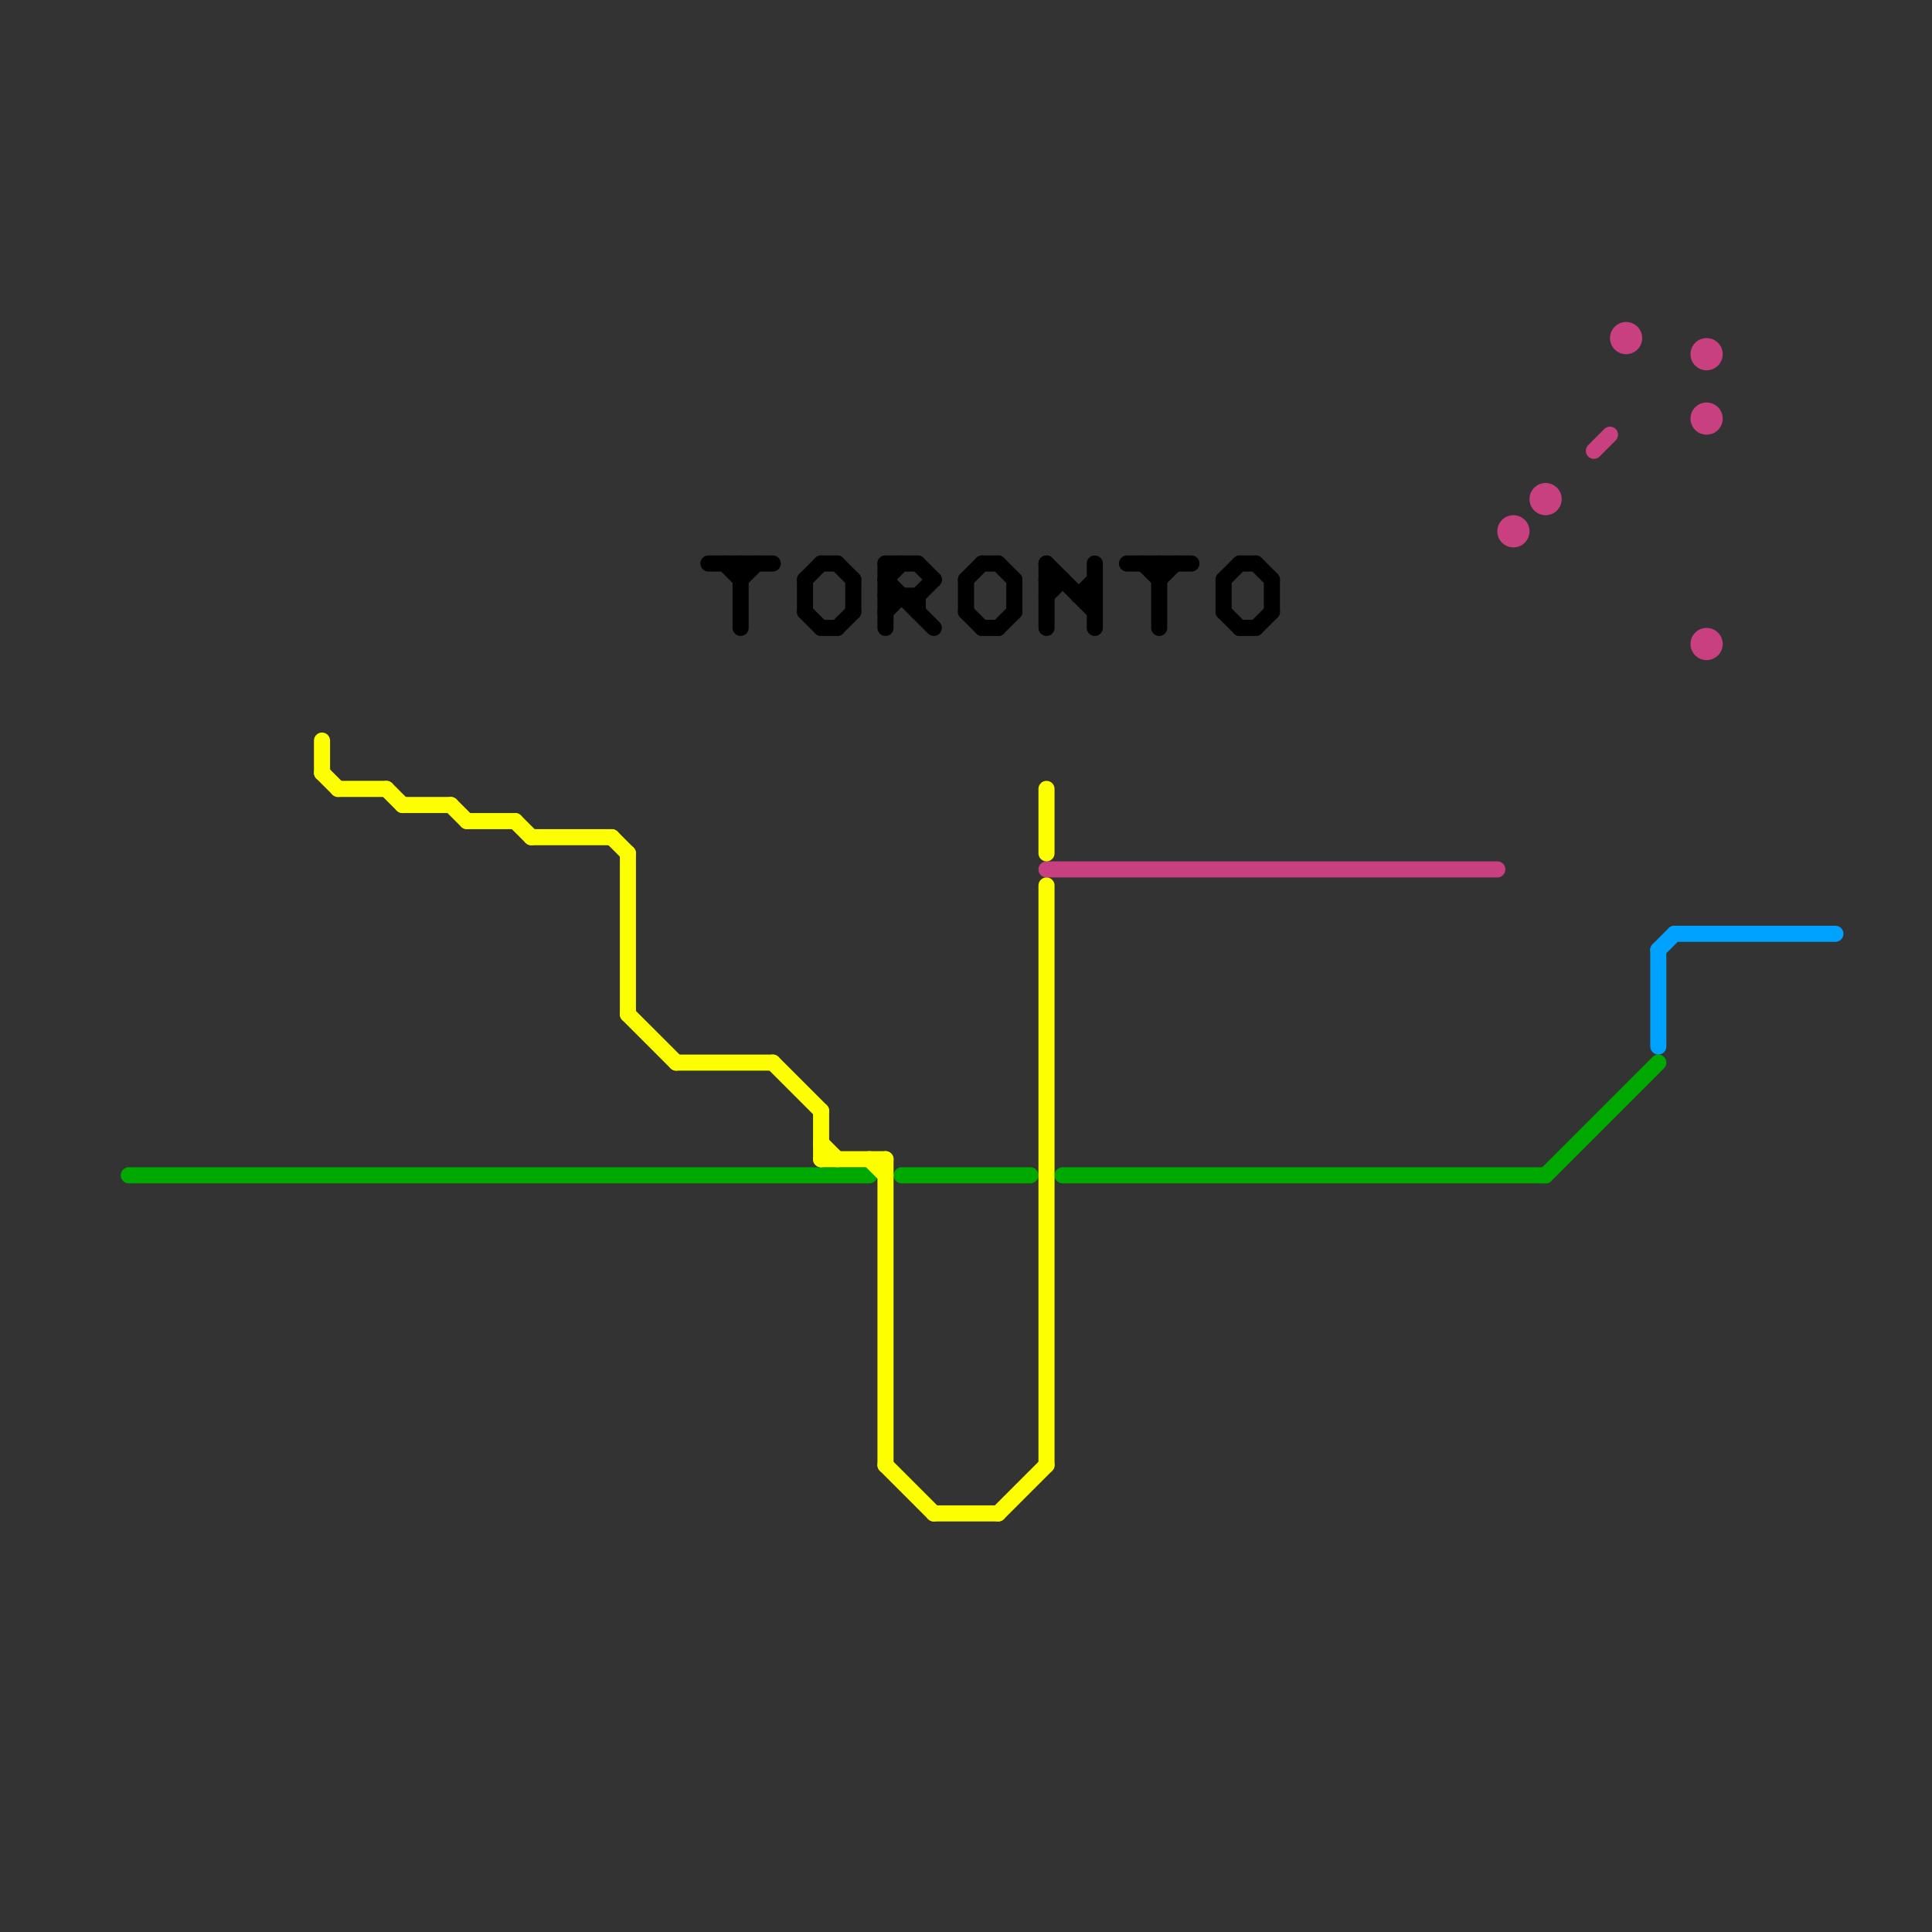 
<svg version="1.1" xmlns="http://www.w3.org/2000/svg" viewBox="0 0 120 120">
<rect x="0" y="0" width="120" height="120" fill="#333333" stroke="none"/>
<style>text { font: 1px Helvetica; font-weight: 600; white-space: pre; dominant-baseline: central; } line { stroke-width: 1; fill: none; stroke-linecap: round; stroke-linejoin: round; } .c0 { stroke: #00a900 } .c1 { stroke: #c8407f } .c2 { stroke: #00a2ff } .c3 { stroke: #fdfe00 } .c4 { stroke: #000000 }</style><defs><g id="wm-xf"><circle r="1.2" fill="#000"/><circle r="0.9" fill="#fff"/><circle r="0.6" fill="#000"/><circle r="0.3" fill="#fff"/></g><g id="wm"><circle r="0.6" fill="#000"/><circle r="0.3" fill="#fff"/></g></defs><line class="c0" x1="56" y1="73" x2="64" y2="73"/><line class="c0" x1="8" y1="73" x2="54" y2="73"/><line class="c0" x1="66" y1="73" x2="96" y2="73"/><line class="c0" x1="96" y1="73" x2="103" y2="66"/><line class="c1" x1="65" y1="54" x2="93" y2="54"/><line class="c1" x1="99" y1="28" x2="100" y2="27"/><circle cx="94" cy="33" r="1" fill="#c8407f" /><circle cx="106" cy="26" r="1" fill="#c8407f" /><circle cx="106" cy="22" r="1" fill="#c8407f" /><circle cx="101" cy="21" r="1" fill="#c8407f" /><circle cx="96" cy="31" r="1" fill="#c8407f" /><circle cx="106" cy="40" r="1" fill="#c8407f" /><line class="c2" x1="103" y1="59" x2="104" y2="58"/><line class="c2" x1="103" y1="59" x2="103" y2="65"/><line class="c2" x1="104" y1="58" x2="114" y2="58"/><line class="c3" x1="42" y1="66" x2="48" y2="66"/><line class="c3" x1="51" y1="71" x2="52" y2="72"/><line class="c3" x1="20" y1="46" x2="20" y2="48"/><line class="c3" x1="48" y1="66" x2="51" y2="69"/><line class="c3" x1="58" y1="94" x2="62" y2="94"/><line class="c3" x1="28" y1="50" x2="29" y2="51"/><line class="c3" x1="33" y1="52" x2="38" y2="52"/><line class="c3" x1="55" y1="91" x2="58" y2="94"/><line class="c3" x1="65" y1="49" x2="65" y2="53"/><line class="c3" x1="20" y1="48" x2="21" y2="49"/><line class="c3" x1="29" y1="51" x2="32" y2="51"/><line class="c3" x1="65" y1="55" x2="65" y2="91"/><line class="c3" x1="62" y1="94" x2="65" y2="91"/><line class="c3" x1="38" y1="52" x2="39" y2="53"/><line class="c3" x1="25" y1="50" x2="28" y2="50"/><line class="c3" x1="39" y1="53" x2="39" y2="63"/><line class="c3" x1="51" y1="72" x2="55" y2="72"/><line class="c3" x1="55" y1="72" x2="55" y2="91"/><line class="c3" x1="32" y1="51" x2="33" y2="52"/><line class="c3" x1="54" y1="72" x2="55" y2="73"/><line class="c3" x1="39" y1="63" x2="42" y2="66"/><line class="c3" x1="51" y1="69" x2="51" y2="72"/><line class="c3" x1="21" y1="49" x2="24" y2="49"/><line class="c3" x1="24" y1="49" x2="25" y2="50"/><line class="c4" x1="76" y1="36" x2="77" y2="35"/><line class="c4" x1="70" y1="35" x2="74" y2="35"/><line class="c4" x1="45" y1="35" x2="46" y2="36"/><line class="c4" x1="57" y1="37" x2="57" y2="38"/><line class="c4" x1="67" y1="37" x2="68" y2="36"/><line class="c4" x1="61" y1="39" x2="62" y2="39"/><line class="c4" x1="77" y1="39" x2="78" y2="39"/><line class="c4" x1="57" y1="37" x2="58" y2="36"/><line class="c4" x1="62" y1="35" x2="63" y2="36"/><line class="c4" x1="50" y1="36" x2="51" y2="35"/><line class="c4" x1="71" y1="35" x2="72" y2="36"/><line class="c4" x1="65" y1="35" x2="65" y2="39"/><line class="c4" x1="53" y1="36" x2="53" y2="38"/><line class="c4" x1="46" y1="36" x2="47" y2="35"/><line class="c4" x1="52" y1="35" x2="53" y2="36"/><line class="c4" x1="65" y1="35" x2="68" y2="38"/><line class="c4" x1="51" y1="35" x2="52" y2="35"/><line class="c4" x1="62" y1="39" x2="63" y2="38"/><line class="c4" x1="65" y1="36" x2="66" y2="36"/><line class="c4" x1="79" y1="36" x2="79" y2="38"/><line class="c4" x1="52" y1="39" x2="53" y2="38"/><line class="c4" x1="57" y1="35" x2="58" y2="36"/><line class="c4" x1="60" y1="38" x2="61" y2="39"/><line class="c4" x1="55" y1="35" x2="55" y2="39"/><line class="c4" x1="72" y1="36" x2="73" y2="35"/><line class="c4" x1="76" y1="36" x2="76" y2="38"/><line class="c4" x1="63" y1="36" x2="63" y2="38"/><line class="c4" x1="44" y1="35" x2="48" y2="35"/><line class="c4" x1="50" y1="38" x2="51" y2="39"/><line class="c4" x1="78" y1="35" x2="79" y2="36"/><line class="c4" x1="72" y1="35" x2="72" y2="39"/><line class="c4" x1="60" y1="36" x2="60" y2="38"/><line class="c4" x1="61" y1="35" x2="62" y2="35"/><line class="c4" x1="55" y1="36" x2="58" y2="39"/><line class="c4" x1="77" y1="35" x2="78" y2="35"/><line class="c4" x1="46" y1="35" x2="46" y2="39"/><line class="c4" x1="55" y1="37" x2="57" y2="37"/><line class="c4" x1="50" y1="36" x2="50" y2="38"/><line class="c4" x1="78" y1="39" x2="79" y2="38"/><line class="c4" x1="67" y1="37" x2="68" y2="37"/><line class="c4" x1="55" y1="35" x2="57" y2="35"/><line class="c4" x1="76" y1="38" x2="77" y2="39"/><line class="c4" x1="68" y1="35" x2="68" y2="39"/><line class="c4" x1="51" y1="39" x2="52" y2="39"/><line class="c4" x1="65" y1="37" x2="66" y2="36"/><line class="c4" x1="55" y1="36" x2="56" y2="35"/><line class="c4" x1="55" y1="38" x2="56" y2="37"/><line class="c4" x1="60" y1="36" x2="61" y2="35"/>
</svg>
